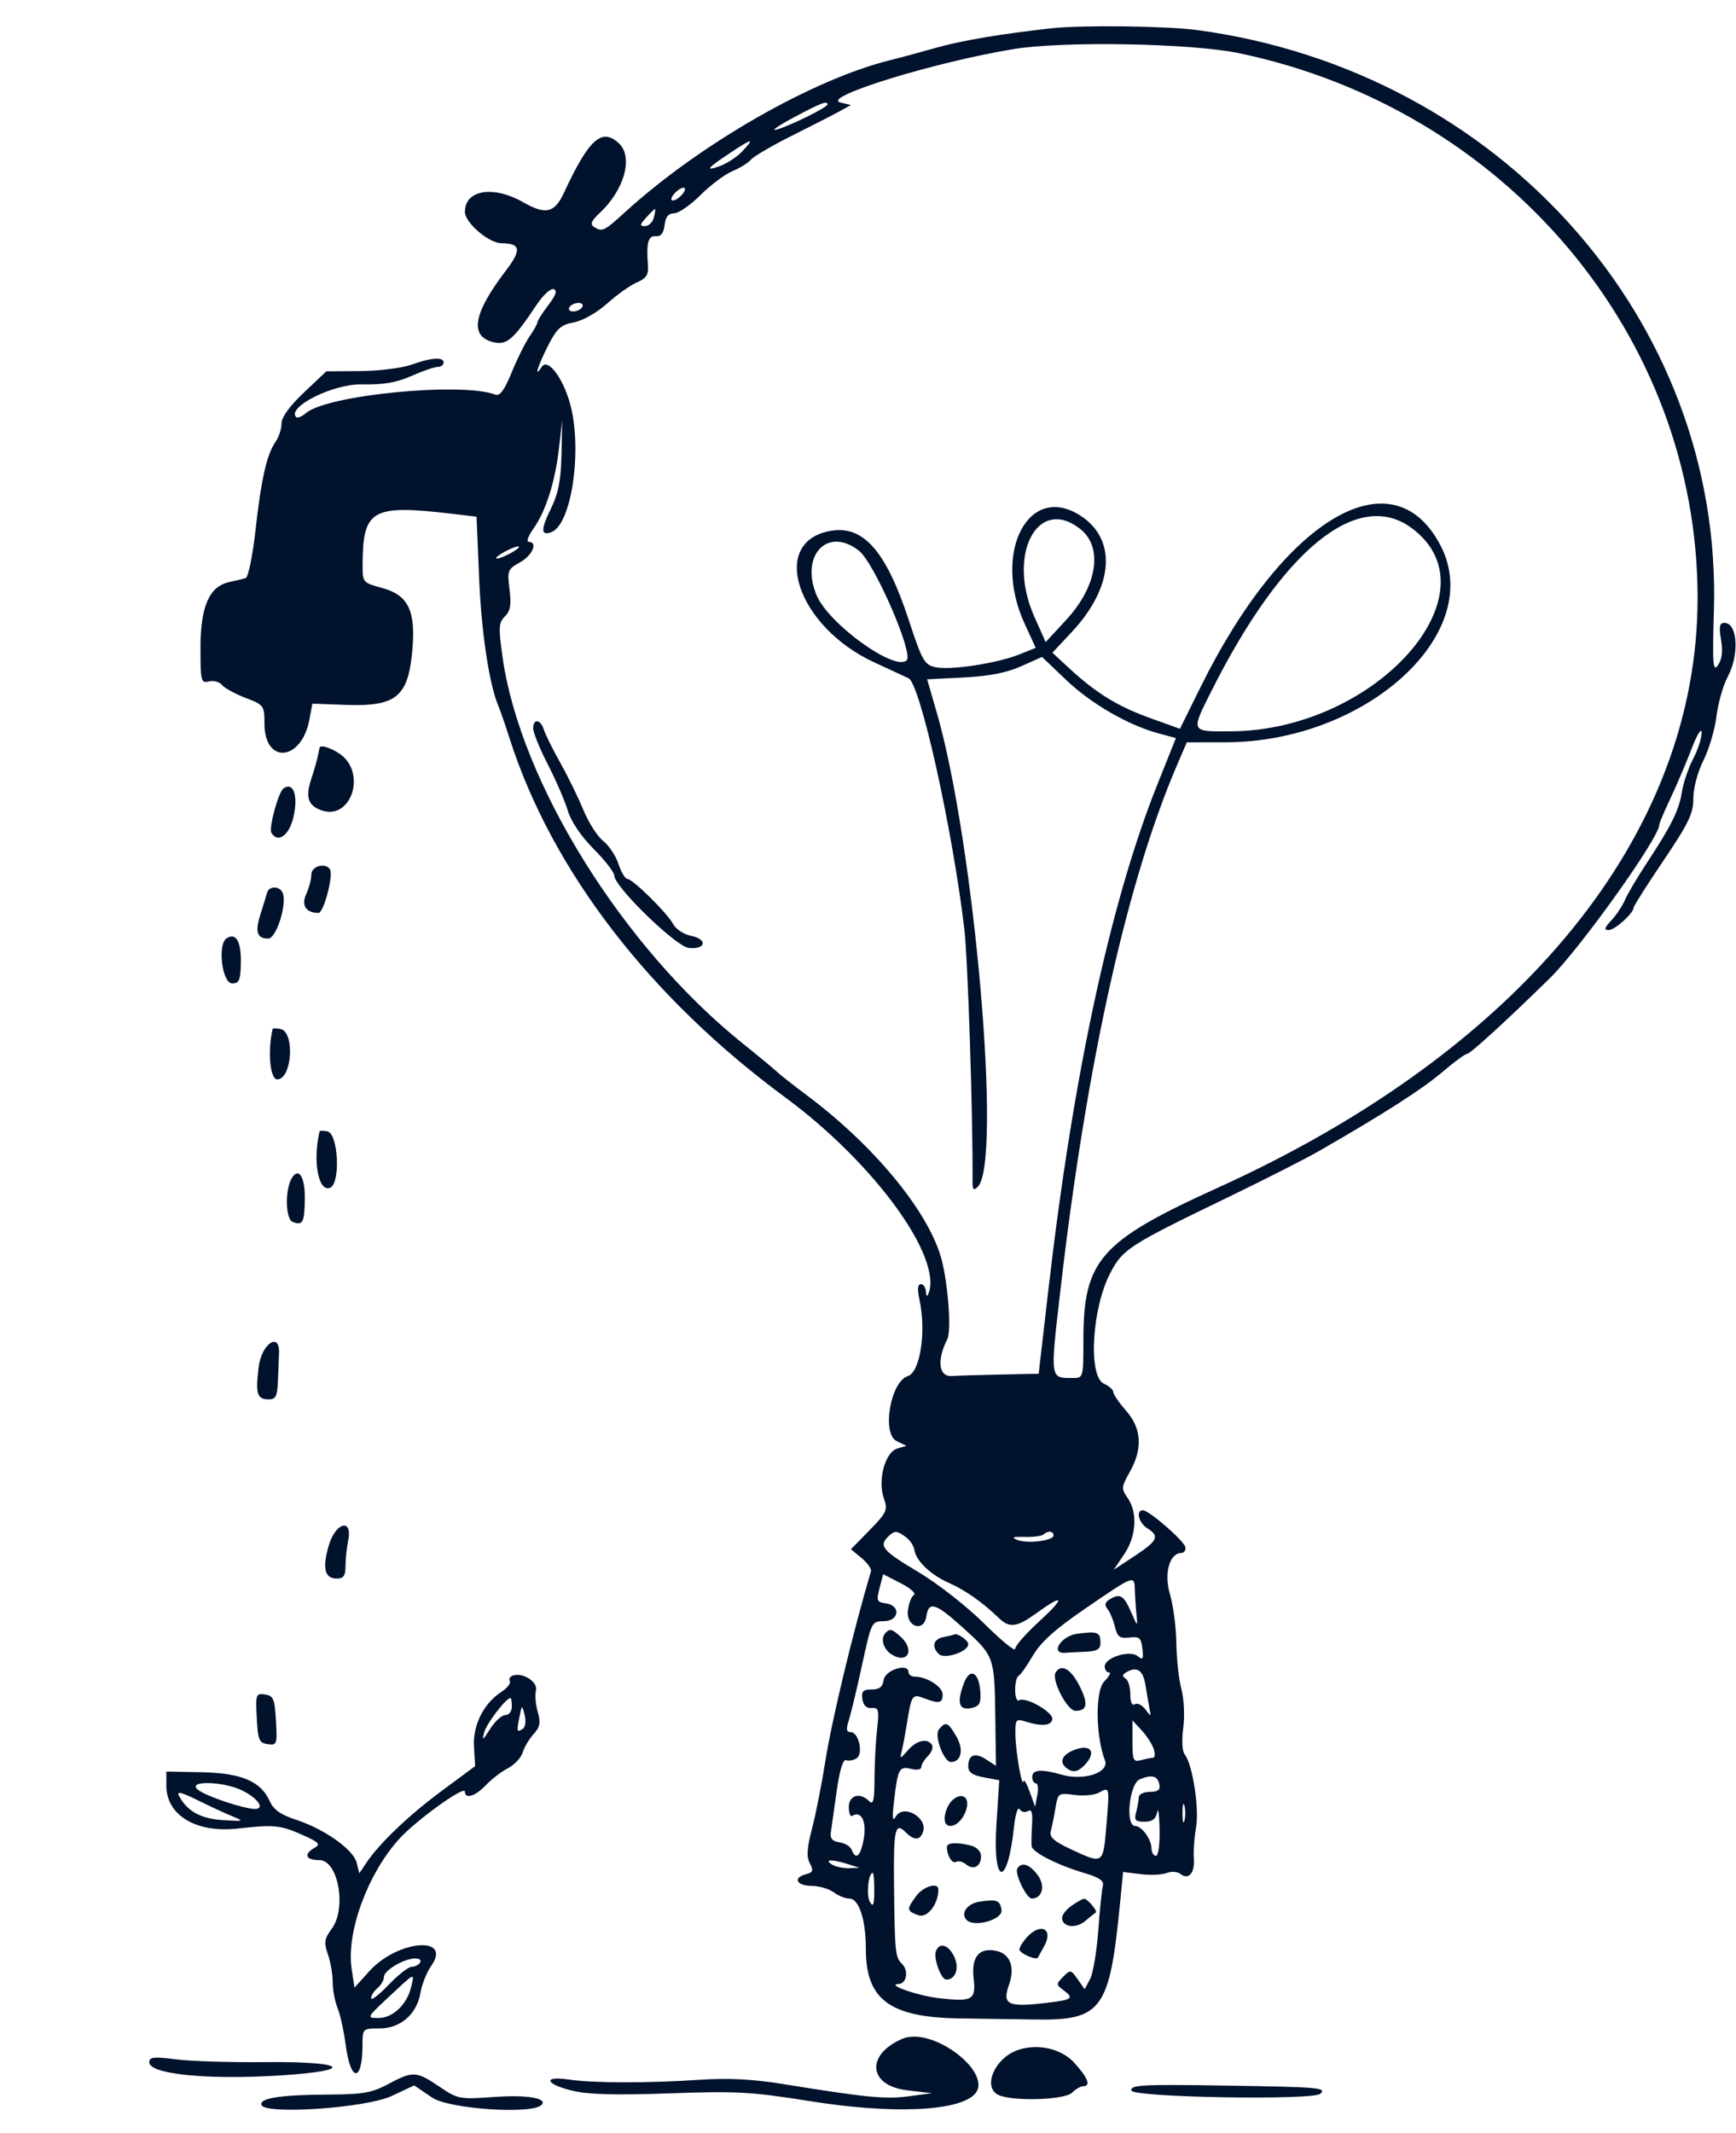 <?xml version="1.0" encoding="UTF-8"?>
<svg xmlns="http://www.w3.org/2000/svg" xmlns:xlink="http://www.w3.org/1999/xlink" id="svg" width="400" height="491.4" viewBox="0, 0, 400,491.4" version="1.1">
  <g id="svgg">
    <path id="path0" d="M242.260 6.520 C 230.492 7.831,221.629 9.326,215.725 10.997 C 211.941 12.067,207.212 13.345,205.215 13.835 C 187.391 18.214,161.366 33.097,144.150 48.756 C 139.122 53.329,138.789 53.489,136.845 52.255 C 135.927 51.672,136.270 50.848,138.169 49.076 C 143.914 43.713,145.988 36.075,142.546 32.960 C 138.608 29.396,135.676 32.062,129.941 44.418 C 127.785 49.064,125.727 49.547,120.597 46.614 C 113.671 42.654,107.125 43.714,107.125 48.795 C 107.125 51.305,112.616 56.011,115.572 56.035 C 120.002 56.070,120.221 57.550,116.512 62.408 C 109.108 72.108,108.141 77.359,113.496 78.781 C 116.715 79.635,118.221 78.363,123.656 70.194 C 125.123 67.990,126.888 66.374,127.578 66.605 C 128.464 66.900,128.098 67.987,126.333 70.301 C 124.958 72.104,123.833 73.872,123.833 74.230 C 123.833 74.588,123.019 76.055,122.025 77.490 C 121.030 78.924,119.174 82.655,117.900 85.780 C 116.236 89.861,115.177 91.306,114.143 90.909 C 106.441 87.954,75.383 90.973,70.510 95.151 C 69.561 95.964,68.541 96.387,68.245 96.091 C 65.975 93.821,76.728 88.419,83.248 88.553 C 88.307 88.657,91.303 88.153,94.796 86.607 C 97.390 85.460,100.120 84.521,100.862 84.521 C 101.604 84.521,102.211 84.079,102.211 83.538 C 102.211 82.164,99.459 82.337,94.840 84.001 C 92.678 84.780,87.371 85.445,83.047 85.480 L 75.184 85.542 70.025 90.423 C 66.721 93.548,64.865 96.114,64.865 97.556 C 64.865 98.795,64.251 100.684,63.501 101.755 C 61.477 104.646,60.192 110.311,58.863 122.204 C 58.208 128.065,57.190 133.003,56.600 133.178 C 56.011 133.353,54.298 133.767,52.795 134.097 C 48.202 135.105,46.200 139.704,46.195 149.255 C 46.192 156.943,46.317 157.445,48.121 156.973 C 49.182 156.695,50.544 157.063,51.147 157.789 C 51.750 158.516,54.199 159.857,56.588 160.770 C 60.802 162.379,60.934 162.558,60.934 166.684 C 60.934 176.136,69.479 175.402,71.282 165.796 L 71.976 162.095 79.569 162.374 C 91.386 162.809,94.105 160.544,95.031 149.491 C 95.781 140.546,94.011 137.037,87.929 135.410 C 83.644 134.265,83.538 134.140,83.549 130.263 C 83.584 117.243,85.567 116.138,104.780 118.428 L 109.806 119.027 110.388 132.978 C 110.917 145.672,112.699 157.553,114.839 162.654 C 115.293 163.735,116.441 167.052,117.392 170.025 C 127.118 200.452,149.575 229.688,181.035 252.878 C 201.373 267.871,217.274 289.690,213.926 298.013 C 213.615 298.785,213.393 298.606,213.345 297.543 C 213.303 296.597,212.776 295.823,212.176 295.823 C 211.427 295.823,211.334 296.984,211.879 299.509 C 213.451 306.794,212.013 316.104,209.177 317.004 C 205.178 318.273,203.112 330.268,206.599 331.967 L 208.845 333.061 206.731 333.696 C 203.932 334.536,202.196 340.974,203.646 345.133 C 204.598 347.863,204.362 348.392,200.370 352.482 L 196.069 356.890 198.526 358.919 C 199.877 360.035,200.847 361.409,200.680 361.972 C 196.474 376.198,191.633 396.365,190.137 405.897 C 189.331 411.032,187.966 417.935,187.102 421.238 C 185.925 425.739,185.800 427.742,186.600 429.237 C 187.489 430.898,187.342 431.318,185.726 431.741 C 182.624 432.552,183.482 434.395,186.978 434.429 C 188.735 434.446,191.030 435.110,192.080 435.903 C 193.129 436.697,194.744 437.346,195.669 437.346 C 197.921 437.346,199.509 442.189,199.509 449.056 C 199.509 460.652,205.075 464.747,221.130 464.964 C 225.725 465.026,233.484 465.139,238.374 465.216 C 253.904 465.461,255.651 463.088,258.072 438.462 L 258.784 431.225 262.807 431.731 C 265.020 432.010,267.715 431.894,268.796 431.474 C 269.877 431.054,271.295 431.135,271.947 431.656 C 273.845 433.170,275.337 431.507,275.087 428.156 C 274.960 426.454,275.186 423.202,275.590 420.929 C 276.360 416.601,274.769 406.368,272.986 404.170 C 272.395 403.441,272.252 400.920,272.637 398.018 C 273.002 395.266,272.814 391.336,272.211 389.095 C 271.617 386.893,271.095 382.143,271.050 378.540 C 271.005 374.938,270.341 369.854,269.575 367.243 C 268.155 362.406,269.473 357.740,272.259 357.740 C 272.787 357.740,273.190 357.187,273.156 356.511 C 273.087 355.164,264.795 347.912,263.324 347.912 C 261.645 347.912,262.381 350.826,264.373 352.071 C 267.257 353.872,266.767 354.931,261.418 358.452 L 256.603 361.622 259.014 358.070 C 261.833 353.916,262.175 348.437,259.826 345.083 C 258.328 342.944,258.359 342.563,260.317 339.079 C 263.339 333.703,263.057 329.063,259.459 324.966 C 257.838 323.119,256.511 321.181,256.511 320.659 C 256.511 320.138,255.548 319.281,254.370 318.756 C 250.689 317.113,251.562 301.465,255.788 293.339 C 258.707 287.726,259.920 286.944,283.047 275.758 C 291.425 271.706,300.817 266.934,303.917 265.154 C 318.770 256.624,327.713 250.902,332.272 247.011 C 335.016 244.668,337.629 242.752,338.078 242.752 C 338.779 242.752,347.359 234.902,357.099 225.350 C 364.136 218.449,382.310 192.989,382.310 190.032 C 382.310 189.673,383.464 186.939,384.874 183.958 C 386.285 180.976,388.474 175.847,389.740 172.561 C 391.063 169.126,392.062 167.512,392.090 168.766 C 392.116 169.965,391.233 172.683,390.127 174.804 C 389.021 176.925,387.853 180.367,387.530 182.451 C 386.883 186.633,385.120 190.185,379.311 199.017 C 377.177 202.260,374.960 206.020,374.383 207.371 C 373.806 208.722,372.401 210.823,371.262 212.039 C 369.669 213.739,369.531 214.251,370.665 214.251 C 372.092 214.251,376.413 210.354,376.413 209.067 C 376.413 208.718,379.509 203.845,383.292 198.238 C 389.100 189.632,390.172 187.399,390.172 183.915 C 390.172 181.532,391.156 177.828,392.501 175.152 C 393.782 172.602,395.134 168.031,395.504 164.994 C 395.875 161.957,397.038 157.868,398.089 155.907 C 400.815 150.821,400.374 143.489,397.342 143.489 C 396.202 143.489,396.035 144.313,396.554 147.385 C 397.003 150.040,396.780 151.899,395.854 153.221 C 394.679 154.898,394.552 153.163,394.915 140.392 C 396.808 73.760,345.537 16.289,275.850 6.929 C 268.776 5.979,249.250 5.741,242.260 6.520 M285.504 12.255 C 347.050 25.128,391.134 77.477,391.152 137.709 C 391.168 192.092,350.726 241.818,280.634 273.597 C 253.457 285.919,249.631 290.252,249.631 308.723 C 249.631 317.292,249.590 317.445,247.255 317.445 C 241.878 317.445,241.948 317.917,244.298 297.506 C 250.337 245.053,259.658 203.073,271.240 176.167 L 273.461 171.007 282.431 170.993 C 314.816 170.940,342.285 145.896,331.992 125.806 C 321.046 104.444,295.913 119.219,276.568 158.391 L 271.877 167.887 264.931 165.387 C 257.530 162.723,252.464 159.596,246.308 153.892 L 242.493 150.358 246.940 145.604 C 256.576 135.302,257.447 124.386,249.074 118.866 C 237.075 110.957,228.541 127.247,236.083 143.663 L 238.646 149.242 234.848 150.762 C 229.741 152.805,219.086 154.437,215.600 153.710 C 213.000 153.168,212.504 152.294,209.345 142.692 C 204.215 127.102,199.013 121.093,191.646 122.246 C 177.086 124.524,183.458 144.266,201.437 152.582 C 204.971 154.216,208.526 155.861,209.337 156.237 C 212.013 157.478,219.350 190.361,222.170 213.759 C 223.001 220.654,224.188 256.709,224.093 272.187 C 224.082 274.113,224.324 274.349,225.307 273.366 C 230.917 267.754,224.535 194.146,215.833 164.104 L 213.627 156.489 222.047 156.065 C 227.857 155.773,231.960 154.974,235.282 153.487 L 240.097 151.332 245.660 156.639 C 251.401 162.114,259.957 167.059,266.950 168.942 L 270.950 170.019 266.721 180.587 C 255.924 207.569,247.308 247.411,241.609 296.712 L 239.326 316.462 230.720 316.634 C 225.986 316.729,220.825 316.883,219.250 316.978 C 216.284 317.156,215.831 313.296,218.259 308.529 C 219.308 306.470,218.383 294.838,216.735 289.361 C 213.463 278.491,201.049 263.598,185.749 252.188 C 182.776 249.971,179.728 247.573,178.975 246.859 C 178.222 246.145,174.684 243.218,171.113 240.355 C 143.533 218.248,119.876 180.221,115.808 151.456 C 114.828 144.527,114.889 143.447,116.341 141.996 C 117.602 140.734,117.845 139.303,117.398 135.780 C 116.846 131.440,116.972 131.117,119.833 129.530 C 122.713 127.932,124.013 124.816,121.800 124.816 C 121.223 124.816,121.718 123.457,122.901 121.796 C 125.763 117.777,127.915 110.997,128.806 103.194 L 129.535 96.806 129.372 104.668 C 129.246 110.688,128.667 113.637,126.899 117.250 C 124.559 122.034,124.609 123.517,127.076 122.570 C 131.445 120.894,134.024 105.304,131.721 94.492 C 130.323 87.929,126.338 82.172,124.817 84.521 C 122.983 87.355,123.853 84.415,126.247 79.692 C 128.292 75.655,129.206 74.825,132.232 74.258 C 134.283 73.873,137.544 72.027,139.892 69.921 C 142.140 67.904,145.224 65.717,146.745 65.061 C 148.916 64.124,149.464 63.289,149.299 61.172 C 148.891 55.927,149.334 54.268,151.106 54.409 C 152.294 54.503,152.922 53.711,153.137 51.843 C 153.355 49.948,154.008 49.140,155.322 49.140 C 156.353 49.140,159.088 47.249,161.399 44.938 C 163.711 42.627,167.025 40.147,168.763 39.427 C 170.502 38.707,172.431 37.508,173.050 36.762 C 173.669 36.016,177.947 33.521,182.557 31.217 C 187.167 28.912,192.093 26.390,193.504 25.611 L 196.069 24.195 193.659 23.612 C 188.881 22.457,215.453 14.259,233.544 11.307 C 245.117 9.418,274.505 9.955,285.504 12.255 M190.663 24.062 C 190.663 24.738,181.803 29.104,178.870 29.875 C 177.518 30.230,179.287 28.982,182.801 27.101 C 189.095 23.733,190.663 23.127,190.663 24.062 M171.058 34.835 C 169.817 36.157,167.428 37.717,165.750 38.302 C 162.277 39.512,162.935 38.739,168.533 35.027 C 173.391 31.806,173.944 31.764,171.058 34.835 M157.248 44.717 C 156.575 45.528,155.582 46.192,155.042 46.192 C 154.494 46.192,154.600 45.540,155.283 44.717 C 155.955 43.907,156.948 43.243,157.489 43.243 C 158.037 43.243,157.931 43.895,157.248 44.717 M150.653 50.123 C 150.371 51.204,149.459 52.088,148.627 52.088 C 147.356 52.088,147.398 51.776,148.894 50.123 C 149.873 49.042,150.784 48.157,150.920 48.157 C 151.056 48.157,150.936 49.042,150.653 50.123 M134.152 70.762 C 133.818 71.302,132.882 71.744,132.071 71.744 C 131.260 71.744,130.870 71.302,131.204 70.762 C 131.538 70.221,132.475 69.779,133.286 69.779 C 134.096 69.779,134.486 70.221,134.152 70.762 M325.174 121.577 C 345.338 136.300,317.277 168.145,283.859 168.465 C 274.226 168.557,274.322 168.748,279.166 159.113 C 295.496 126.634,312.783 112.530,325.174 121.577 M248.889 121.845 C 254.245 126.058,252.854 135.037,245.638 142.832 L 240.936 147.912 238.307 142.015 C 231.947 127.754,239.091 114.138,248.889 121.845 M197.921 126.868 C 201.446 129.641,210.529 150.487,208.915 152.100 C 206.242 154.774,190.901 143.703,188.148 137.112 C 184.304 127.912,190.711 121.196,197.921 126.868 M117.936 127.273 C 116.585 128.045,115.037 128.677,114.496 128.677 C 113.956 128.677,114.619 128.045,115.971 127.273 C 117.322 126.500,118.870 125.868,119.410 125.868 C 119.951 125.868,119.287 126.500,117.936 127.273 M122.855 167.813 C 122.858 168.759,124.382 172.500,126.243 176.125 C 128.103 179.751,130.171 184.537,130.837 186.761 C 131.578 189.233,133.891 192.657,136.786 195.567 C 139.392 198.187,141.523 200.930,141.523 201.665 C 141.523 204.230,155.707 218.029,158.685 218.362 C 162.619 218.802,163.127 216.360,159.263 215.587 C 157.576 215.250,155.709 214.037,155.114 212.892 C 153.806 210.374,145.776 202.457,144.531 202.457 C 144.042 202.457,143.133 200.916,142.511 199.033 C 141.890 197.149,140.300 194.758,138.979 193.718 C 137.657 192.679,135.603 189.466,134.413 186.578 C 133.224 183.690,130.836 178.807,129.107 175.728 C 127.378 172.648,125.676 169.220,125.324 168.111 C 124.542 165.648,122.848 165.443,122.855 167.813 M73.635 172.236 C 73.594 172.371,73.415 173.229,73.239 174.143 C 73.063 175.057,72.393 177.397,71.750 179.343 C 70.353 183.577,70.933 185.513,73.934 186.623 C 80.974 189.227,84.647 177.823,78.141 173.560 C 76.021 172.171,73.850 171.533,73.635 172.236 M65.339 181.608 C 64.143 182.448,61.872 190.779,62.544 191.866 C 64.096 194.378,66.725 192.379,67.678 187.961 C 68.713 183.161,67.566 180.046,65.339 181.608 M71.744 201.428 C 71.744 202.484,71.217 204.505,70.572 205.921 C 69.367 208.564,70.459 210.266,73.385 210.304 C 74.577 210.320,76.873 201.634,76.035 200.278 C 75.021 198.637,71.744 199.515,71.744 201.428 M61.533 205.651 C 61.356 206.327,60.679 208.536,60.028 210.559 C 58.713 214.650,59.206 216.216,61.809 216.216 C 63.651 216.216,66.160 208.347,65.154 205.725 C 64.521 204.075,61.959 204.023,61.533 205.651 M52.241 216.122 C 50.064 217.468,51.160 226.536,53.501 226.536 C 55.108 226.536,55.418 225.799,55.493 221.806 C 55.586 216.884,54.390 214.794,52.241 216.122 M62.824 237.029 C 61.623 242.099,62.215 248.649,63.873 248.649 C 67.300 248.649,68.004 237.684,64.619 237.039 C 63.673 236.858,62.865 236.854,62.824 237.029 M73.635 260.616 C 72.015 267.454,73.349 274.655,76.044 273.621 C 78.516 272.673,77.970 261.110,75.430 260.626 C 74.484 260.446,73.676 260.441,73.635 260.616 M67.259 271.355 C 65.627 273.996,65.751 280.834,67.444 281.483 C 69.792 282.384,70.186 281.605,70.231 275.975 C 70.269 271.080,68.821 268.828,67.259 271.355 M59.584 315.005 C 58.855 321.206,59.230 322.359,61.974 322.359 C 63.556 322.359,63.910 321.602,64.046 317.936 C 64.136 315.504,64.247 312.740,64.292 311.794 C 64.538 306.619,60.224 309.563,59.584 315.005 M75.685 356.231 C 74.246 361.371,74.835 363.636,77.610 363.636 C 79.154 363.636,79.607 362.996,79.607 360.811 C 79.607 359.257,79.883 356.603,80.221 354.914 C 81.298 349.531,77.230 350.712,75.685 356.231 M208.712 354.081 C 209.657 354.771,210.538 356.077,210.671 356.982 C 211.048 359.557,214.375 362.745,218.673 364.654 C 222.443 366.328,226.313 369.051,230.147 372.727 C 232.646 375.123,234.290 374.894,238.977 371.499 C 245.260 366.947,245.473 368.005,239.391 373.563 C 236.375 376.320,233.907 379.145,233.907 379.840 C 233.907 380.536,230.700 377.916,226.781 374.019 C 222.787 370.047,216.093 364.810,211.548 362.101 C 203.378 357.232,202.462 356.162,204.619 354.005 C 206.104 352.520,206.590 352.529,208.712 354.081 M242.752 353.697 C 242.752 354.926,236.755 355.672,234.398 354.736 C 232.926 354.151,233.359 353.977,236.122 354.041 C 238.152 354.088,240.105 353.834,240.463 353.476 C 241.396 352.543,242.752 352.674,242.752 353.697 M210.569 367.418 C 210.002 367.770,209.382 369.386,209.192 371.007 C 208.749 374.779,212.889 376.109,213.438 372.371 C 213.969 368.748,215.547 369.231,221.868 374.951 C 229.122 381.515,229.147 381.585,229.335 395.625 L 229.484 406.784 227.245 405.317 C 224.663 403.625,223.096 404.220,223.096 406.893 C 223.096 408.258,224.053 408.936,226.672 409.427 L 230.247 410.098 229.594 420.208 C 228.670 434.492,232.143 435.013,233.643 420.815 C 233.947 417.939,234.524 416.116,234.924 416.764 C 235.325 417.412,236.187 417.612,236.841 417.208 C 237.705 416.673,237.966 417.511,237.796 420.276 C 237.668 422.367,237.625 424.621,237.700 425.284 C 237.863 426.709,243.667 429.650,250.018 431.525 C 253.257 432.481,254.423 433.288,254.123 434.366 C 253.892 435.195,253.412 439.858,253.056 444.729 C 252.700 449.600,251.848 454.632,251.164 455.911 L 249.919 458.237 248.304 455.931 C 246.758 453.724,246.617 453.700,244.966 455.374 C 243.325 457.039,243.325 457.184,244.963 458.399 C 247.596 460.354,247.143 460.687,240.856 461.417 C 232.184 462.423,230.895 461.777,232.487 457.222 C 233.992 452.916,232.667 449.847,229.072 449.310 C 225.455 448.771,223.809 450.985,224.338 455.679 C 224.906 460.716,224.118 461.175,216.383 460.307 C 211.501 459.759,204.011 457.147,207.020 457.042 C 208.888 456.976,209.429 454.006,207.860 452.437 C 206.252 450.829,206.164 449.947,205.994 433.582 C 205.867 421.417,206.266 419.674,208.632 422.040 C 210.582 423.990,211.914 424.007,212.649 422.091 C 213.909 418.808,208.222 415.457,206.433 418.428 C 205.655 419.718,205.537 418.922,205.958 415.233 C 206.844 407.458,207.181 406.794,209.895 407.476 C 211.276 407.822,212.285 407.645,212.285 407.056 C 212.285 406.496,212.977 405.346,213.822 404.500 C 214.667 403.655,215.083 402.518,214.747 401.973 C 213.721 400.314,211.232 400.862,209.196 403.194 C 207.411 405.241,207.304 405.259,207.758 403.440 C 208.028 402.359,208.532 399.705,208.879 397.543 C 210.027 390.372,210.161 390.160,212.893 391.199 C 216.412 392.537,217.199 392.378,217.199 390.330 C 217.199 388.551,213.563 386.241,210.765 386.241 C 209.979 386.241,209.337 385.769,209.337 385.193 C 209.337 383.005,203.942 384.689,203.617 386.978 C 203.387 388.598,202.646 389.189,200.846 389.189 C 198.860 389.189,198.449 389.613,198.704 391.400 C 198.911 392.858,199.639 393.559,200.839 393.458 C 202.462 393.322,202.598 393.856,202.091 398.372 C 201.778 401.159,201.511 406.292,201.498 409.779 C 201.480 414.709,201.212 415.856,200.295 414.939 C 198.155 412.799,195.577 413.528,195.577 416.274 C 195.577 417.657,195.930 418.571,196.361 418.305 C 198.417 417.034,199.705 419.517,199.038 423.466 C 198.343 427.580,197.207 428.656,196.234 426.120 C 195.939 425.352,194.675 424.577,193.426 424.400 C 191.796 424.169,191.234 423.523,191.436 422.113 C 191.590 421.032,192.196 416.754,192.782 412.607 C 193.464 407.774,194.246 405.211,194.958 405.471 C 195.569 405.694,196.647 405.507,197.354 405.056 C 198.984 404.017,197.874 399.017,196.013 399.017 C 195.020 399.017,194.912 398.353,195.571 396.314 C 196.052 394.828,197.429 389.079,198.631 383.538 C 200.777 373.645,200.866 373.464,203.602 373.464 C 207.201 373.464,207.645 369.835,204.105 369.353 C 202.041 369.072,201.902 368.735,202.660 365.843 L 203.499 362.644 207.549 364.710 C 209.777 365.847,211.136 367.065,210.569 367.418 M261.493 366.339 C 261.530 367.826,261.699 370.369,261.867 371.990 C 262.163 374.832,262.116 374.806,260.571 371.258 C 258.917 367.460,258.013 366.958,255.591 368.491 C 254.574 369.134,254.468 369.747,255.210 370.687 C 255.777 371.404,256.538 373.236,256.902 374.759 C 257.454 377.067,258.007 377.475,260.232 377.216 C 262.542 376.946,262.943 377.292,263.229 379.797 C 263.504 382.217,263.327 382.498,262.146 381.517 C 260.354 380.030,254.545 381.836,254.545 383.880 C 254.545 384.638,254.988 385.258,255.528 385.258 C 256.069 385.258,255.586 386.183,254.455 387.314 C 252.339 389.430,252.417 399.771,254.592 405.518 C 255.655 408.328,249.764 410.292,244.663 408.829 C 239.922 407.470,237.838 407.625,237.838 409.337 C 237.838 410.147,238.219 410.811,238.684 410.811 C 239.150 410.811,239.299 412.024,239.015 413.507 L 238.500 416.203 237.261 412.770 C 236.579 410.882,235.937 409.779,235.834 410.319 C 235.504 412.046,234.022 403.585,233.963 399.640 C 233.911 396.139,234.081 395.894,236.118 396.532 C 239.995 397.745,242.191 397.585,242.471 396.069 C 242.770 394.448,236.325 390.759,234.820 391.689 C 234.318 392.000,233.907 390.938,233.907 389.329 C 233.907 387.721,234.252 386.257,234.674 386.077 C 235.095 385.897,236.577 383.803,237.966 381.424 C 239.812 378.262,243.110 375.306,250.221 370.440 C 261.458 362.751,261.403 362.771,261.493 366.339 M204.095 376.085 C 202.802 377.378,203.477 379.894,205.445 381.124 C 209.132 383.426,210.863 380.064,207.539 377.056 C 205.553 375.259,205.060 375.120,204.095 376.085 M248.157 376.369 C 244.432 376.876,241.866 381.024,245.455 380.737 C 246.130 380.683,248.231 380.572,250.123 380.491 C 252.822 380.376,253.563 379.933,253.563 378.436 C 253.563 375.973,252.907 375.722,248.157 376.369 M217.445 377.106 C 215.075 377.563,214.569 379.286,216.297 381.014 C 217.611 382.328,223.096 380.509,223.096 378.759 C 223.096 377.828,220.449 376.039,219.821 376.547 C 219.730 376.620,218.661 376.872,217.445 377.106 M243.236 385.270 C 242.203 386.941,245.901 394.103,247.797 394.103 C 250.576 394.103,250.820 392.462,248.666 388.240 C 246.712 384.410,244.511 383.206,243.236 385.270 M263.922 388.124 C 264.230 390.061,264.657 392.531,264.870 393.612 C 265.243 395.500,265.205 395.506,263.899 393.759 C 263.151 392.759,262.067 392.232,261.490 392.589 C 260.837 392.992,260.442 392.126,260.442 390.288 C 260.442 388.666,259.953 387.037,259.355 386.667 C 258.566 386.180,258.577 385.803,259.393 385.299 C 261.893 383.754,263.375 384.678,263.922 388.124 M118.176 385.982 C 117.497 386.217,117.179 386.794,117.470 387.264 C 117.761 387.735,116.887 388.849,115.528 389.739 C 111.394 392.447,108.906 397.448,109.213 402.432 L 109.484 406.846 101.671 412.633 C 94.051 418.277,87.321 424.727,84.294 429.287 L 82.793 431.548 82.174 429.083 C 81.413 426.050,74.771 421.347,68.221 419.205 C 64.668 418.043,63.020 416.880,62.154 414.923 C 60.129 410.349,55.597 408.425,46.437 408.251 L 38.329 408.096 38.329 411.344 C 38.329 418.187,45.220 422.311,54.837 421.223 C 63.110 420.287,64.610 420.433,69.630 422.662 C 73.515 424.387,73.943 424.838,72.482 425.663 C 69.879 427.131,70.418 428.501,73.599 428.501 C 77.934 428.501,79.928 439.594,76.441 444.310 C 74.727 446.629,74.601 447.461,75.551 450.188 C 76.160 451.935,76.658 454.818,76.658 456.594 C 76.658 458.370,77.165 461.068,77.785 462.590 C 78.404 464.111,79.244 467.928,79.651 471.072 C 80.764 479.673,83.490 479.785,83.523 471.231 C 83.538 467.285,83.546 467.277,87.414 467.277 C 92.274 467.277,96.044 464.005,96.883 459.057 C 97.212 457.116,98.324 454.330,99.355 452.865 C 104.305 445.830,91.600 446.892,85.129 454.054 L 81.677 457.876 81.022 453.514 C 79.765 445.130,84.687 431.692,91.966 423.635 C 95.856 419.329,107.125 411.210,107.125 412.714 C 107.125 414.541,109.501 413.810,111.951 411.229 C 113.253 409.856,115.544 408.100,117.041 407.326 C 118.538 406.552,120.066 404.918,120.436 403.696 C 120.807 402.474,121.939 400.567,122.951 399.459 C 124.429 397.839,124.616 396.833,123.901 394.342 C 123.412 392.636,123.226 390.421,123.488 389.419 C 123.998 387.471,120.472 385.190,118.176 385.982 M222.119 387.699 C 220.317 392.439,220.965 394.219,224.187 393.377 C 225.760 392.966,226.089 392.175,225.850 389.383 C 225.485 385.104,223.454 384.188,222.119 387.699 M59.162 395.748 C 59.427 400.844,59.704 401.509,61.687 401.790 C 63.814 402.092,63.900 401.848,63.585 396.385 C 63.294 391.335,62.997 390.626,61.060 390.343 C 58.976 390.038,58.880 390.310,59.162 395.748 M117.936 393.120 C 117.936 394.221,117.281 395.086,116.447 395.086 C 115.629 395.086,114.047 396.523,112.932 398.280 C 111.213 400.988,111.008 401.100,111.582 399.017 C 112.150 396.961,116.615 391.155,117.629 391.155 C 117.798 391.155,117.936 392.039,117.936 393.120 M120.490 398.227 C 119.079 399.170,119.010 398.943,119.678 395.577 C 120.260 392.648,120.268 392.645,120.889 395.086 C 121.232 396.437,121.053 397.851,120.490 398.227 M265.838 402.917 C 266.186 404.015,266.110 404.920,265.668 404.927 C 265.226 404.935,263.980 405.179,262.899 405.469 C 261.128 405.945,260.934 405.518,260.934 401.155 L 260.934 396.312 263.069 398.616 C 264.243 399.883,265.489 401.818,265.838 402.917 M216.338 398.379 C 215.186 399.768,217.450 405.897,219.116 405.897 C 221.472 405.897,222.103 403.090,220.415 400.124 C 218.466 396.700,217.924 396.468,216.338 398.379 M246.929 403.375 C 244.326 404.578,244.068 406.418,246.324 407.681 C 247.464 408.319,248.463 408.048,249.764 406.747 C 252.987 403.524,251.200 401.399,246.929 403.375 M267.148 411.138 C 267.378 412.325,266.770 412.776,264.937 412.776 C 263.546 412.776,262.402 413.329,262.394 414.005 C 262.387 414.681,262.114 416.229,261.788 417.445 C 261.287 419.314,261.583 419.656,263.699 419.656 C 265.514 419.656,266.320 419.048,266.628 417.445 C 266.863 416.229,267.114 417.998,267.188 421.376 C 267.265 424.905,266.904 427.518,266.339 427.518 C 265.799 427.518,265.342 426.744,265.325 425.799 C 265.286 423.674,263.073 420.639,261.562 420.639 C 259.210 420.639,260.202 410.844,262.654 409.862 C 265.485 408.728,266.751 409.087,267.148 411.138 M55.961 412.532 C 59.509 414.335,61.086 416.708,58.737 416.708 C 56.234 416.708,47.667 413.845,45.683 412.346 C 42.724 410.110,51.507 410.269,55.961 412.532 M53.563 418.409 C 56.349 419.537,56.228 419.585,51.341 419.281 C 46.249 418.965,43.147 417.251,41.251 413.709 C 40.639 412.565,41.751 412.821,45.519 414.689 C 48.321 416.079,51.941 417.753,53.563 418.409 M254.929 420.509 C 254.179 429.509,254.225 429.477,246.858 426.047 C 242.877 424.194,241.742 423.199,242.104 421.880 C 242.366 420.927,242.852 418.533,243.184 416.559 C 243.776 413.038,243.859 412.980,247.576 413.479 C 249.660 413.758,252.187 413.527,253.193 412.964 C 255.694 411.564,255.680 411.504,254.929 420.509 M218.327 416.290 C 217.227 418.705,217.519 420.656,218.977 420.624 C 222.136 420.554,224.529 413.759,221.395 413.759 C 220.291 413.759,218.992 414.832,218.327 416.290 M272.913 419.410 C 272.666 420.356,272.464 419.582,272.464 417.690 C 272.464 415.799,272.666 415.025,272.913 415.971 C 273.161 416.916,273.161 418.464,272.913 419.410 M218.182 425.472 C 218.182 427.431,219.420 429.442,220.293 428.902 C 220.801 428.589,221.841 428.850,222.604 429.484 C 224.326 430.913,226.044 429.959,226.044 427.575 C 226.044 426.546,225.102 425.529,223.833 425.189 C 220.595 424.322,218.182 424.442,218.182 425.472 M195.577 429.484 L 198.034 430.271 195.577 430.354 C 194.226 430.399,192.457 430.008,191.646 429.484 C 189.769 428.271,191.789 428.271,195.577 429.484 M234.416 430.438 C 233.726 431.555,236.515 437.346,237.743 437.346 C 240.153 437.346,240.917 434.448,239.148 432.019 C 237.265 429.434,235.418 428.817,234.416 430.438 M201.444 435.627 C 201.421 438.883,201.198 439.433,200.433 438.121 C 199.568 436.636,200.078 431.450,201.089 431.450 C 201.301 431.450,201.461 433.329,201.444 435.627 M211.057 436.825 C 208.850 439.860,208.887 440.192,211.546 441.175 C 213.643 441.951,216.216 438.697,216.216 435.268 C 216.216 433.486,212.716 434.542,211.057 436.825 M225.740 438.064 C 222.845 438.491,221.224 440.782,222.743 442.301 C 224.522 444.080,231.089 442.187,230.763 439.989 C 230.431 437.752,229.716 437.477,225.740 438.064 M246.929 438.992 C 245.713 439.840,244.717 441.097,244.717 441.784 C 244.717 443.923,247.837 444.368,250.019 442.540 C 251.157 441.587,252.262 440.703,252.474 440.575 C 253.010 440.252,250.515 437.335,249.757 437.398 C 249.418 437.426,248.145 438.144,246.929 438.992 M236.609 446.274 C 235.663 447.310,234.889 448.570,234.889 449.074 C 234.889 449.943,238.778 451.659,239.140 450.950 C 239.235 450.765,239.880 449.601,240.574 448.363 C 242.826 444.345,239.818 442.759,236.609 446.274 M215.654 449.462 C 215.033 451.079,216.829 456.020,218.037 456.020 C 220.178 456.020,221.102 453.403,219.886 450.785 C 218.588 447.988,216.473 447.327,215.654 449.462 M96.806 452.088 C 96.472 452.629,95.594 453.071,94.856 453.071 C 94.118 453.071,91.716 454.951,89.519 457.248 C 87.322 459.545,85.520 460.926,85.514 460.317 C 85.508 459.707,86.167 458.658,86.978 457.985 C 87.789 457.312,88.452 456.167,88.452 455.439 C 88.452 453.921,92.999 451.203,95.635 451.145 C 96.613 451.123,97.140 451.548,96.806 452.088 M94.730 457.740 C 93.778 461.764,90.514 464.865,87.229 464.865 C 84.411 464.865,84.433 464.819,89.612 459.988 C 95.796 454.220,95.535 454.335,94.730 457.740 M207.862 469.681 C 199.418 473.328,200.089 480.455,208.976 481.510 L 214.742 482.194 209.337 482.909 C 203.997 483.616,199.565 483.181,180.344 480.068 C 173.407 478.945,167.770 478.661,161.179 479.103 C 149.305 479.899,136.616 479.876,131.088 479.047 C 124.964 478.128,125.590 480.108,131.902 481.622 C 135.568 482.501,141.921 482.673,154.261 482.227 C 169.716 481.669,173.074 481.856,186.732 484.037 C 205.319 487.005,220.466 486.408,224.449 482.551 C 229.345 477.810,214.933 466.627,207.862 469.681 M234.096 472.414 C 229.091 474.419,226.493 480.691,229.911 482.521 C 232.929 484.136,245.292 483.806,247.034 482.064 C 247.845 481.253,248.982 480.590,249.561 480.590 C 251.423 480.590,250.693 478.658,247.508 475.158 C 244.437 471.784,238.635 470.597,234.096 472.414 M34.398 475.069 C 34.398 477.811,47.688 479.154,64.457 478.107 C 82.223 476.997,79.920 474.837,61.179 475.033 C 53.206 475.116,43.919 474.831,40.541 474.398 C 35.415 473.743,34.398 473.854,34.398 475.069 M89.435 480.098 C 85.664 482.117,83.617 482.473,75.553 482.511 C 64.657 482.562,59.717 483.332,60.243 484.897 C 61.017 487.202,84.343 485.604,90.224 482.844 L 95.436 480.398 99.561 483.196 C 103.456 485.839,122.529 487.135,124.756 484.908 C 126.305 483.359,121.456 482.525,113.990 483.055 C 105.844 483.634,105.504 483.570,101.214 480.663 C 95.935 477.087,95.131 477.048,89.435 480.098 M260.678 481.567 C 260.990 483.172,302.689 483.882,304.260 482.310 C 305.655 480.913,304.103 480.780,282.284 480.435 C 263.196 480.133,260.428 480.278,260.678 481.567 " stroke="none" fill="#00122c" fill-rule="evenodd"></path>
  </g>
</svg>
